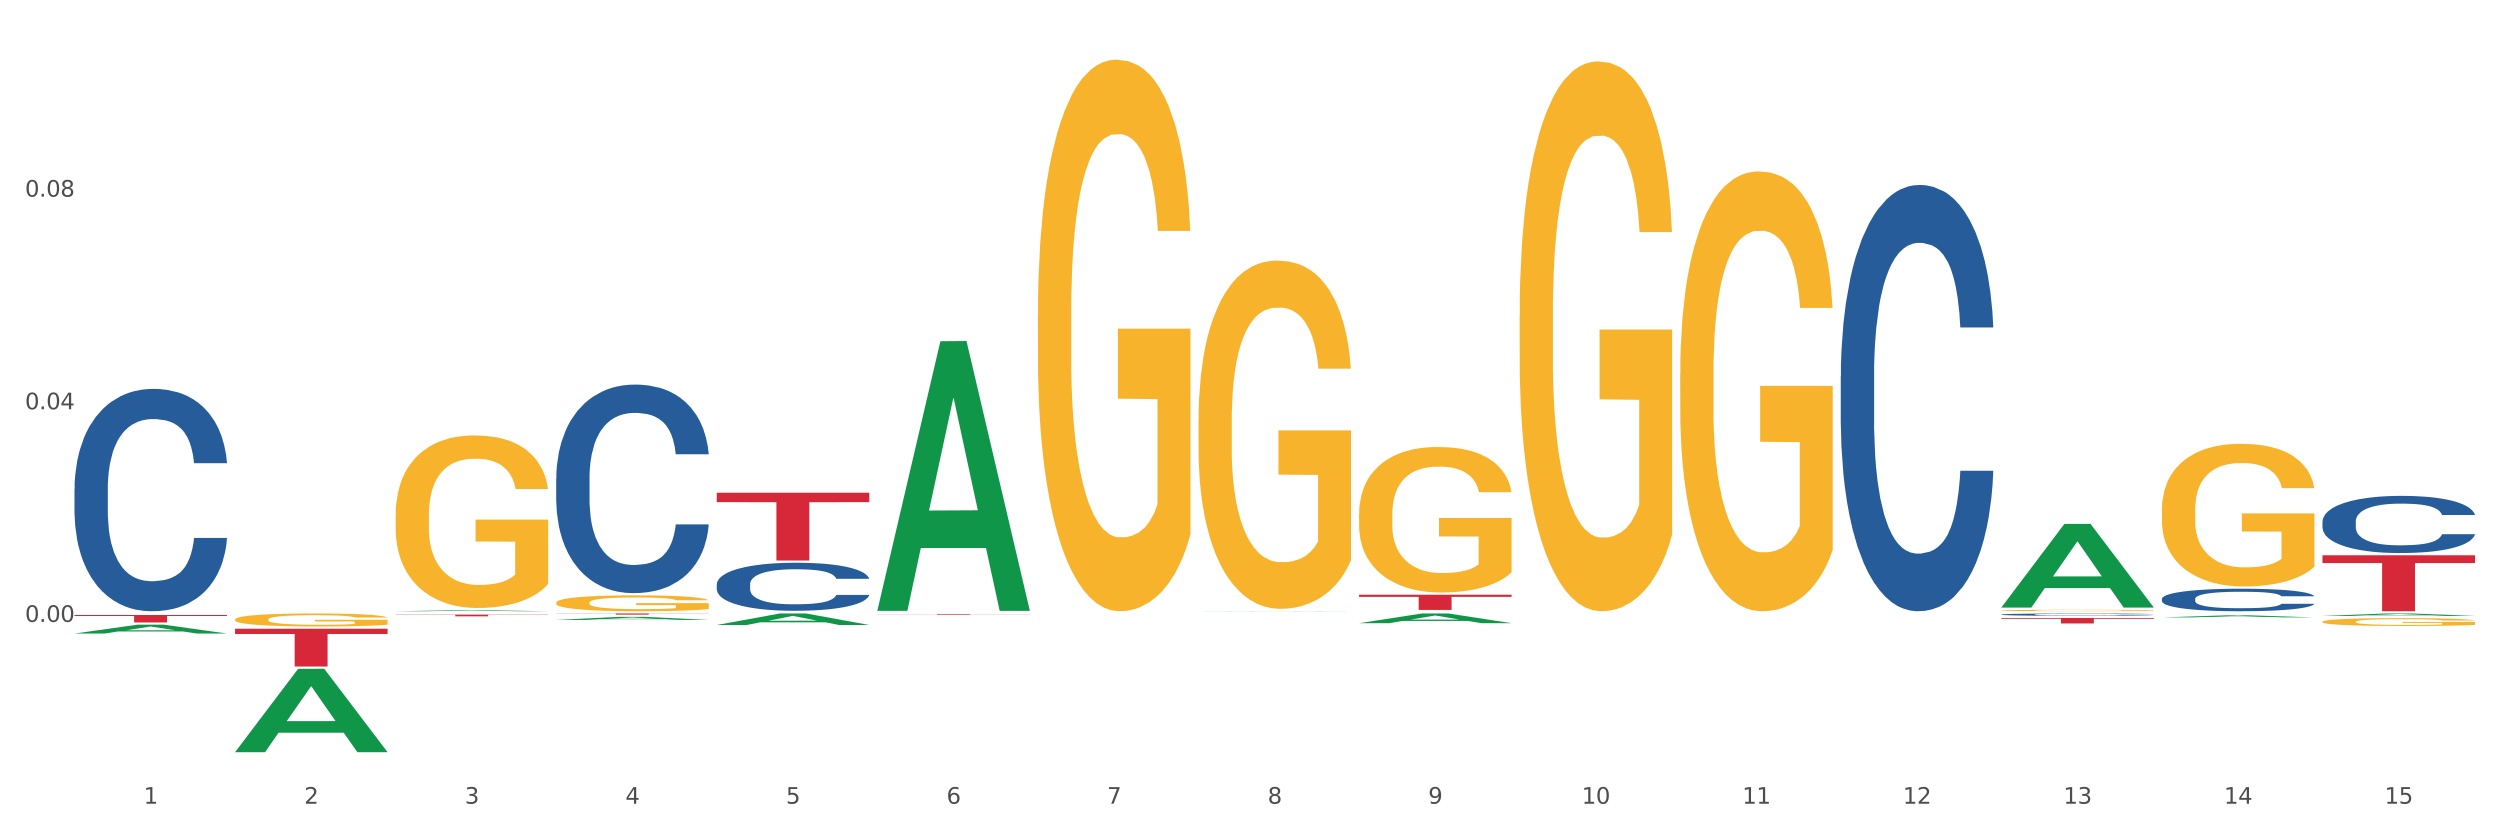 <?xml version="1.0" encoding="utf-8" standalone="no"?>
<!DOCTYPE svg PUBLIC "-//W3C//DTD SVG 1.1//EN"
  "http://www.w3.org/Graphics/SVG/1.1/DTD/svg11.dtd">
<svg xmlns:xlink="http://www.w3.org/1999/xlink" width="1080pt" height="360pt" viewBox="0 0 1080 360" xmlns="http://www.w3.org/2000/svg" version="1.1">
 <rect x="0" y="0" width="1080" height="360" fill="#333333" stroke="none"/>
 <defs>
  <style type="text/css">*{stroke-linejoin: round; stroke-linecap: butt}</style>
 </defs>
 <g id="figure_1">
  <g id="patch_1">
   <path d="M 0 360 
L 1080 360 
L 1080 0 
L 0 0 
z
" style="fill: #ffffff; stroke: #ffffff; stroke-linejoin: miter"/>
  </g>
  <g id="axes_1">
   <g id="matplotlib.axis_1">
    <g id="xtick_1">
     <g id="text_1">
      <!-- 1 -->
      <g style="fill: #4d4d4d" transform="translate(62.07 347.204) scale(0.096 -0.096)">
       <defs>
        <path id="DejaVuSans-31" d="M 794 531 
L 1825 531 
L 1825 4091 
L 703 3866 
L 703 4441 
L 1819 4666 
L 2450 4666 
L 2450 531 
L 3481 531 
L 3481 0 
L 794 0 
L 794 531 
z
" transform="scale(0.016)"/>
       </defs>
       <use xlink:href="#DejaVuSans-31"/>
      </g>
     </g>
    </g>
    <g id="xtick_2">
     <g id="text_2">
      <!-- 2 -->
      <g style="fill: #4d4d4d" transform="translate(131.436 347.204) scale(0.096 -0.096)">
       <defs>
        <path id="DejaVuSans-32" d="M 1228 531 
L 3431 531 
L 3431 0 
L 469 0 
L 469 531 
Q 828 903 1448 1529 
Q 2069 2156 2228 2338 
Q 2531 2678 2651 2914 
Q 2772 3150 2772 3378 
Q 2772 3750 2511 3984 
Q 2250 4219 1831 4219 
Q 1534 4219 1204 4116 
Q 875 4013 500 3803 
L 500 4441 
Q 881 4594 1212 4672 
Q 1544 4750 1819 4750 
Q 2544 4750 2975 4387 
Q 3406 4025 3406 3419 
Q 3406 3131 3298 2873 
Q 3191 2616 2906 2266 
Q 2828 2175 2409 1742 
Q 1991 1309 1228 531 
z
" transform="scale(0.016)"/>
       </defs>
       <use xlink:href="#DejaVuSans-32"/>
      </g>
     </g>
    </g>
    <g id="xtick_3">
     <g id="text_3">
      <!-- 3 -->
      <g style="fill: #4d4d4d" transform="translate(200.802 347.204) scale(0.096 -0.096)">
       <defs>
        <path id="DejaVuSans-33" d="M 2597 2516 
Q 3050 2419 3304 2112 
Q 3559 1806 3559 1356 
Q 3559 666 3084 287 
Q 2609 -91 1734 -91 
Q 1441 -91 1130 -33 
Q 819 25 488 141 
L 488 750 
Q 750 597 1062 519 
Q 1375 441 1716 441 
Q 2309 441 2620 675 
Q 2931 909 2931 1356 
Q 2931 1769 2642 2001 
Q 2353 2234 1838 2234 
L 1294 2234 
L 1294 2753 
L 1863 2753 
Q 2328 2753 2575 2939 
Q 2822 3125 2822 3475 
Q 2822 3834 2567 4026 
Q 2313 4219 1838 4219 
Q 1578 4219 1281 4162 
Q 984 4106 628 3988 
L 628 4550 
Q 988 4650 1302 4700 
Q 1616 4750 1894 4750 
Q 2613 4750 3031 4423 
Q 3450 4097 3450 3541 
Q 3450 3153 3228 2886 
Q 3006 2619 2597 2516 
z
" transform="scale(0.016)"/>
       </defs>
       <use xlink:href="#DejaVuSans-33"/>
      </g>
     </g>
    </g>
    <g id="xtick_4">
     <g id="text_4">
      <!-- 4 -->
      <g style="fill: #4d4d4d" transform="translate(270.169 347.204) scale(0.096 -0.096)">
       <defs>
        <path id="DejaVuSans-34" d="M 2419 4116 
L 825 1625 
L 2419 1625 
L 2419 4116 
z
M 2253 4666 
L 3047 4666 
L 3047 1625 
L 3713 1625 
L 3713 1100 
L 3047 1100 
L 3047 0 
L 2419 0 
L 2419 1100 
L 313 1100 
L 313 1709 
L 2253 4666 
z
" transform="scale(0.016)"/>
       </defs>
       <use xlink:href="#DejaVuSans-34"/>
      </g>
     </g>
    </g>
    <g id="xtick_5">
     <g id="text_5">
      <!-- 5 -->
      <g style="fill: #4d4d4d" transform="translate(339.535 347.204) scale(0.096 -0.096)">
       <defs>
        <path id="DejaVuSans-35" d="M 691 4666 
L 3169 4666 
L 3169 4134 
L 1269 4134 
L 1269 2991 
Q 1406 3038 1543 3061 
Q 1681 3084 1819 3084 
Q 2600 3084 3056 2656 
Q 3513 2228 3513 1497 
Q 3513 744 3044 326 
Q 2575 -91 1722 -91 
Q 1428 -91 1123 -41 
Q 819 9 494 109 
L 494 744 
Q 775 591 1075 516 
Q 1375 441 1709 441 
Q 2250 441 2565 725 
Q 2881 1009 2881 1497 
Q 2881 1984 2565 2268 
Q 2250 2553 1709 2553 
Q 1456 2553 1204 2497 
Q 953 2441 691 2322 
L 691 4666 
z
" transform="scale(0.016)"/>
       </defs>
       <use xlink:href="#DejaVuSans-35"/>
      </g>
     </g>
    </g>
    <g id="xtick_6">
     <g id="text_6">
      <!-- 6 -->
      <g style="fill: #4d4d4d" transform="translate(408.901 347.204) scale(0.096 -0.096)">
       <defs>
        <path id="DejaVuSans-36" d="M 2113 2584 
Q 1688 2584 1439 2293 
Q 1191 2003 1191 1497 
Q 1191 994 1439 701 
Q 1688 409 2113 409 
Q 2538 409 2786 701 
Q 3034 994 3034 1497 
Q 3034 2003 2786 2293 
Q 2538 2584 2113 2584 
z
M 3366 4563 
L 3366 3988 
Q 3128 4100 2886 4159 
Q 2644 4219 2406 4219 
Q 1781 4219 1451 3797 
Q 1122 3375 1075 2522 
Q 1259 2794 1537 2939 
Q 1816 3084 2150 3084 
Q 2853 3084 3261 2657 
Q 3669 2231 3669 1497 
Q 3669 778 3244 343 
Q 2819 -91 2113 -91 
Q 1303 -91 875 529 
Q 447 1150 447 2328 
Q 447 3434 972 4092 
Q 1497 4750 2381 4750 
Q 2619 4750 2861 4703 
Q 3103 4656 3366 4563 
z
" transform="scale(0.016)"/>
       </defs>
       <use xlink:href="#DejaVuSans-36"/>
      </g>
     </g>
    </g>
    <g id="xtick_7">
     <g id="text_7">
      <!-- 7 -->
      <g style="fill: #4d4d4d" transform="translate(478.267 347.204) scale(0.096 -0.096)">
       <defs>
        <path id="DejaVuSans-37" d="M 525 4666 
L 3525 4666 
L 3525 4397 
L 1831 0 
L 1172 0 
L 2766 4134 
L 525 4134 
L 525 4666 
z
" transform="scale(0.016)"/>
       </defs>
       <use xlink:href="#DejaVuSans-37"/>
      </g>
     </g>
    </g>
    <g id="xtick_8">
     <g id="text_8">
      <!-- 8 -->
      <g style="fill: #4d4d4d" transform="translate(547.634 347.204) scale(0.096 -0.096)">
       <defs>
        <path id="DejaVuSans-38" d="M 2034 2216 
Q 1584 2216 1326 1975 
Q 1069 1734 1069 1313 
Q 1069 891 1326 650 
Q 1584 409 2034 409 
Q 2484 409 2743 651 
Q 3003 894 3003 1313 
Q 3003 1734 2745 1975 
Q 2488 2216 2034 2216 
z
M 1403 2484 
Q 997 2584 770 2862 
Q 544 3141 544 3541 
Q 544 4100 942 4425 
Q 1341 4750 2034 4750 
Q 2731 4750 3128 4425 
Q 3525 4100 3525 3541 
Q 3525 3141 3298 2862 
Q 3072 2584 2669 2484 
Q 3125 2378 3379 2068 
Q 3634 1759 3634 1313 
Q 3634 634 3220 271 
Q 2806 -91 2034 -91 
Q 1263 -91 848 271 
Q 434 634 434 1313 
Q 434 1759 690 2068 
Q 947 2378 1403 2484 
z
M 1172 3481 
Q 1172 3119 1398 2916 
Q 1625 2713 2034 2713 
Q 2441 2713 2670 2916 
Q 2900 3119 2900 3481 
Q 2900 3844 2670 4047 
Q 2441 4250 2034 4250 
Q 1625 4250 1398 4047 
Q 1172 3844 1172 3481 
z
" transform="scale(0.016)"/>
       </defs>
       <use xlink:href="#DejaVuSans-38"/>
      </g>
     </g>
    </g>
    <g id="xtick_9">
     <g id="text_9">
      <!-- 9 -->
      <g style="fill: #4d4d4d" transform="translate(617 347.204) scale(0.096 -0.096)">
       <defs>
        <path id="DejaVuSans-39" d="M 703 97 
L 703 672 
Q 941 559 1184 500 
Q 1428 441 1663 441 
Q 2288 441 2617 861 
Q 2947 1281 2994 2138 
Q 2813 1869 2534 1725 
Q 2256 1581 1919 1581 
Q 1219 1581 811 2004 
Q 403 2428 403 3163 
Q 403 3881 828 4315 
Q 1253 4750 1959 4750 
Q 2769 4750 3195 4129 
Q 3622 3509 3622 2328 
Q 3622 1225 3098 567 
Q 2575 -91 1691 -91 
Q 1453 -91 1209 -44 
Q 966 3 703 97 
z
M 1959 2075 
Q 2384 2075 2632 2365 
Q 2881 2656 2881 3163 
Q 2881 3666 2632 3958 
Q 2384 4250 1959 4250 
Q 1534 4250 1286 3958 
Q 1038 3666 1038 3163 
Q 1038 2656 1286 2365 
Q 1534 2075 1959 2075 
z
" transform="scale(0.016)"/>
       </defs>
       <use xlink:href="#DejaVuSans-39"/>
      </g>
     </g>
    </g>
    <g id="xtick_10">
     <g id="text_10">
      <!-- 10 -->
      <g style="fill: #4d4d4d" transform="translate(683.312 347.204) scale(0.096 -0.096)">
       <defs>
        <path id="DejaVuSans-30" d="M 2034 4250 
Q 1547 4250 1301 3770 
Q 1056 3291 1056 2328 
Q 1056 1369 1301 889 
Q 1547 409 2034 409 
Q 2525 409 2770 889 
Q 3016 1369 3016 2328 
Q 3016 3291 2770 3770 
Q 2525 4250 2034 4250 
z
M 2034 4750 
Q 2819 4750 3233 4129 
Q 3647 3509 3647 2328 
Q 3647 1150 3233 529 
Q 2819 -91 2034 -91 
Q 1250 -91 836 529 
Q 422 1150 422 2328 
Q 422 3509 836 4129 
Q 1250 4750 2034 4750 
z
" transform="scale(0.016)"/>
       </defs>
       <use xlink:href="#DejaVuSans-31"/>
       <use xlink:href="#DejaVuSans-30" transform="translate(63.623 0)"/>
      </g>
     </g>
    </g>
    <g id="xtick_11">
     <g id="text_11">
      <!-- 11 -->
      <g style="fill: #4d4d4d" transform="translate(752.678 347.204) scale(0.096 -0.096)">
       <use xlink:href="#DejaVuSans-31"/>
       <use xlink:href="#DejaVuSans-31" transform="translate(63.623 0)"/>
      </g>
     </g>
    </g>
    <g id="xtick_12">
     <g id="text_12">
      <!-- 12 -->
      <g style="fill: #4d4d4d" transform="translate(822.044 347.204) scale(0.096 -0.096)">
       <use xlink:href="#DejaVuSans-31"/>
       <use xlink:href="#DejaVuSans-32" transform="translate(63.623 0)"/>
      </g>
     </g>
    </g>
    <g id="xtick_13">
     <g id="text_13">
      <!-- 13 -->
      <g style="fill: #4d4d4d" transform="translate(891.411 347.204) scale(0.096 -0.096)">
       <use xlink:href="#DejaVuSans-31"/>
       <use xlink:href="#DejaVuSans-33" transform="translate(63.623 0)"/>
      </g>
     </g>
    </g>
    <g id="xtick_14">
     <g id="text_14">
      <!-- 14 -->
      <g style="fill: #4d4d4d" transform="translate(960.777 347.204) scale(0.096 -0.096)">
       <use xlink:href="#DejaVuSans-31"/>
       <use xlink:href="#DejaVuSans-34" transform="translate(63.623 0)"/>
      </g>
     </g>
    </g>
    <g id="xtick_15">
     <g id="text_15">
      <!-- 15 -->
      <g style="fill: #4d4d4d" transform="translate(1030.143 347.204) scale(0.096 -0.096)">
       <use xlink:href="#DejaVuSans-31"/>
       <use xlink:href="#DejaVuSans-35" transform="translate(63.623 0)"/>
      </g>
     </g>
    </g>
    <g id="xtick_16"/>
    <g id="xtick_17"/>
    <g id="xtick_18"/>
    <g id="xtick_19"/>
    <g id="xtick_20"/>
    <g id="xtick_21"/>
    <g id="xtick_22"/>
    <g id="xtick_23"/>
    <g id="xtick_24"/>
    <g id="xtick_25"/>
    <g id="xtick_26"/>
    <g id="xtick_27"/>
    <g id="xtick_28"/>
    <g id="xtick_29"/>
   </g>
   <g id="matplotlib.axis_2">
    <g id="ytick_1">
     <g id="text_16">
      <!-- 0.00 -->
      <g style="fill: #4d4d4d" transform="translate(10.8 268.663) scale(0.096 -0.096)">
       <defs>
        <path id="DejaVuSans-2e" d="M 684 794 
L 1344 794 
L 1344 0 
L 684 0 
L 684 794 
z
" transform="scale(0.016)"/>
       </defs>
       <use xlink:href="#DejaVuSans-30"/>
       <use xlink:href="#DejaVuSans-2e" transform="translate(63.623 0)"/>
       <use xlink:href="#DejaVuSans-30" transform="translate(95.41 0)"/>
       <use xlink:href="#DejaVuSans-30" transform="translate(159.033 0)"/>
      </g>
     </g>
    </g>
    <g id="ytick_2">
     <g id="text_17">
      <!-- 0.04 -->
      <g style="fill: #4d4d4d" transform="translate(10.8 176.811) scale(0.096 -0.096)">
       <use xlink:href="#DejaVuSans-30"/>
       <use xlink:href="#DejaVuSans-2e" transform="translate(63.623 0)"/>
       <use xlink:href="#DejaVuSans-30" transform="translate(95.41 0)"/>
       <use xlink:href="#DejaVuSans-34" transform="translate(159.033 0)"/>
      </g>
     </g>
    </g>
    <g id="ytick_3">
     <g id="text_18">
      <!-- 0.08 -->
      <g style="fill: #4d4d4d" transform="translate(10.8 84.96) scale(0.096 -0.096)">
       <use xlink:href="#DejaVuSans-30"/>
       <use xlink:href="#DejaVuSans-2e" transform="translate(63.623 0)"/>
       <use xlink:href="#DejaVuSans-30" transform="translate(95.41 0)"/>
       <use xlink:href="#DejaVuSans-38" transform="translate(159.033 0)"/>
      </g>
     </g>
    </g>
    <g id="ytick_4"/>
    <g id="ytick_5"/>
    <g id="ytick_6"/>
    <g id="ytick_7"/>
   </g>
   <g id="PolyCollection_1">
    <path d="M 32.175 273.687 
L 32.243 273.683 
L 59.417 269.852 
L 70.695 269.848 
L 98.073 273.694 
L 85.029 273.694 
L 79.119 272.799 
L 51.061 272.799 
L 50.857 272.813 
L 45.151 273.694 
L 32.175 273.694 
L 32.175 273.687 
L 54.594 272.264 
L 75.586 272.261 
L 65.192 270.668 
L 65.056 270.661 
L 64.92 270.672 
L 54.526 272.261 
L 54.594 272.264 
L 32.175 273.687 
z
" clip-path="url(#p66b24934da)" style="fill: #109648"/>
    <path d="M 170.907 222.559 
L 170.985 222.491 
L 170.985 220.04 
L 171.141 217.929 
L 171.919 212.823 
L 173.086 208.601 
L 173.942 206.355 
L 174.798 204.516 
L 175.809 202.678 
L 177.054 200.772 
L 179.31 197.98 
L 180.71 196.55 
L 182.422 195.053 
L 185.534 192.874 
L 187.79 191.648 
L 190.124 190.627 
L 193.937 189.401 
L 196.426 188.857 
L 199.072 188.448 
L 202.261 188.176 
L 204.673 188.108 
L 209.964 188.312 
L 214.476 188.925 
L 216.655 189.401 
L 219.456 190.219 
L 220.934 190.763 
L 223.346 191.853 
L 225.835 193.282 
L 227.547 194.508 
L 230.114 196.823 
L 232.059 199.138 
L 233.849 201.997 
L 234.783 203.972 
L 235.483 205.81 
L 236.105 207.921 
L 236.728 211.257 
L 222.723 211.257 
L 222.179 208.874 
L 221.323 206.627 
L 220.078 204.448 
L 218.989 203.087 
L 217.122 201.384 
L 215.41 200.295 
L 213.62 199.478 
L 211.442 198.797 
L 209.73 198.457 
L 207.319 198.184 
L 202.573 198.253 
L 199.383 198.797 
L 197.204 199.478 
L 195.804 200.091 
L 194.559 200.772 
L 193.159 201.725 
L 191.525 203.155 
L 190.358 204.448 
L 189.191 206.082 
L 188.257 207.716 
L 187.401 209.623 
L 186.701 211.665 
L 186.157 213.776 
L 185.69 216.363 
L 185.301 220.653 
L 185.301 229.98 
L 185.456 232.091 
L 185.845 234.882 
L 186.312 236.993 
L 187.09 239.512 
L 187.79 241.214 
L 189.113 243.665 
L 190.591 245.708 
L 191.758 247.002 
L 192.925 248.091 
L 194.948 249.589 
L 197.204 250.814 
L 199.149 251.563 
L 201.795 252.244 
L 203.584 252.516 
L 205.14 252.653 
L 208.952 252.653 
L 211.675 252.448 
L 214.71 251.972 
L 217.044 251.359 
L 218.989 250.61 
L 221.167 249.384 
L 222.568 248.227 
L 222.568 233.997 
L 205.451 233.929 
L 205.451 224.465 
L 236.805 224.465 
L 236.805 252.244 
L 235.483 253.674 
L 234.004 254.967 
L 232.448 256.125 
L 230.114 257.555 
L 227.314 258.916 
L 224.824 259.87 
L 222.179 260.687 
L 219.067 261.436 
L 215.021 262.116 
L 212.531 262.389 
L 209.419 262.593 
L 205.763 262.661 
L 202.573 262.525 
L 199.461 262.185 
L 196.193 261.572 
L 193.003 260.687 
L 190.591 259.802 
L 188.179 258.712 
L 185.612 257.282 
L 183.589 255.921 
L 182.033 254.695 
L 180.321 253.129 
L 178.454 251.087 
L 177.054 249.248 
L 175.809 247.342 
L 174.486 244.891 
L 173.553 242.78 
L 172.619 240.125 
L 172.074 238.15 
L 171.452 235.087 
L 170.985 230.797 
L 170.907 222.559 
z
" clip-path="url(#p66b24934da)" style="fill: #f7b32b"/>
    <path d="M 379.006 265.288 
L 444.904 265.288 
L 444.904 265.326 
L 418.982 265.327 
L 418.982 265.567 
L 404.772 265.567 
L 404.772 265.327 
L 379.006 265.326 
L 379.006 265.288 
L 379.006 265.288 
z
" clip-path="url(#p66b24934da)" style="fill: #d62839"/>
    <path d="M 309.64 212.851 
L 375.538 212.851 
L 375.538 216.922 
L 349.616 216.95 
L 349.616 242.148 
L 335.406 242.148 
L 335.406 216.95 
L 309.64 216.922 
L 309.64 212.879 
L 309.64 212.851 
z
" clip-path="url(#p66b24934da)" style="fill: #d62839"/>
    <path d="M 240.274 265.015 
L 306.172 265.015 
L 306.172 265.087 
L 280.25 265.087 
L 280.25 265.529 
L 266.039 265.529 
L 266.039 265.087 
L 240.274 265.087 
L 240.274 265.016 
L 240.274 265.015 
z
" clip-path="url(#p66b24934da)" style="fill: #d62839"/>
    <path d="M 170.907 265.51 
L 236.805 265.51 
L 236.805 265.614 
L 210.883 265.615 
L 210.883 266.259 
L 196.673 266.259 
L 196.673 265.615 
L 170.907 265.614 
L 170.907 265.511 
L 170.907 265.51 
z
" clip-path="url(#p66b24934da)" style="fill: #d62839"/>
    <path d="M 101.541 271.605 
L 167.439 271.605 
L 167.439 273.875 
L 141.517 273.891 
L 141.517 287.941 
L 127.307 287.941 
L 127.307 273.891 
L 101.541 273.875 
L 101.541 271.62 
L 101.541 271.605 
z
" clip-path="url(#p66b24934da)" style="fill: #d62839"/>
    <path d="M 32.175 265.667 
L 98.073 265.667 
L 98.073 266.115 
L 72.151 266.118 
L 72.151 268.891 
L 57.941 268.891 
L 57.941 266.118 
L 32.175 266.115 
L 32.175 265.67 
L 32.175 265.667 
z
" clip-path="url(#p66b24934da)" style="fill: #d62839"/>
    <path d="M 32.175 211.159 
L 32.253 211.071 
L 32.253 208.615 
L 32.487 205.281 
L 33.343 199.14 
L 34.434 194.491 
L 36.303 189.051 
L 37.316 186.771 
L 38.64 184.226 
L 41.366 180.103 
L 44.482 176.594 
L 46.663 174.664 
L 48.299 173.436 
L 51.96 171.243 
L 54.063 170.278 
L 56.244 169.488 
L 58.114 168.962 
L 61.229 168.348 
L 63.722 168.085 
L 66.604 167.997 
L 69.019 168.085 
L 72.212 168.436 
L 76.886 169.488 
L 78.677 170.102 
L 81.092 171.155 
L 83.585 172.559 
L 85.61 173.962 
L 87.947 175.98 
L 90.361 178.612 
L 92.698 181.946 
L 94.334 185.016 
L 95.658 188.262 
L 96.827 192.21 
L 97.683 196.508 
L 98.073 200.105 
L 83.818 200.105 
L 83.429 196.859 
L 82.65 193.35 
L 81.871 190.982 
L 81.014 189.051 
L 79.69 186.858 
L 78.522 185.455 
L 76.574 183.788 
L 74.783 182.735 
L 73.303 182.121 
L 71.511 181.595 
L 67.694 181.068 
L 64.968 181.068 
L 63.255 181.244 
L 61.151 181.682 
L 59.36 182.296 
L 57.257 183.349 
L 55.621 184.49 
L 53.985 185.981 
L 53.05 187.034 
L 51.648 188.964 
L 50.714 190.543 
L 49.467 193.262 
L 48.766 195.192 
L 47.52 200.193 
L 46.975 203.877 
L 46.741 206.422 
L 46.585 209.229 
L 46.585 222.914 
L 47.053 229.055 
L 47.442 231.687 
L 48.065 234.67 
L 49.234 238.53 
L 50.947 242.302 
L 52.739 245.022 
L 54.219 246.688 
L 55.621 247.917 
L 57.023 248.882 
L 58.737 249.759 
L 60.139 250.285 
L 62.242 250.812 
L 64.734 251.075 
L 66.682 251.075 
L 70.654 250.636 
L 72.446 250.198 
L 74.16 249.583 
L 76.029 248.618 
L 77.509 247.566 
L 78.366 246.776 
L 79.768 245.109 
L 80.858 243.355 
L 81.793 241.337 
L 82.416 239.583 
L 83.117 236.951 
L 83.663 233.968 
L 83.818 232.389 
L 98.073 232.389 
L 97.761 235.547 
L 97.216 238.618 
L 96.126 242.741 
L 95.269 245.109 
L 93.945 248.004 
L 92.542 250.461 
L 90.595 253.18 
L 88.804 255.198 
L 86.934 256.953 
L 84.909 258.532 
L 81.248 260.725 
L 79.924 261.339 
L 77.12 262.392 
L 74.939 263.006 
L 71.745 263.62 
L 68.473 263.971 
L 65.046 264.058 
L 62.008 263.883 
L 58.659 263.357 
L 56.556 262.83 
L 54.219 262.041 
L 51.493 260.813 
L 48.922 259.321 
L 46.507 257.567 
L 44.248 255.549 
L 42.145 253.268 
L 39.419 249.496 
L 37.394 245.811 
L 35.914 242.39 
L 34.901 239.495 
L 33.889 235.81 
L 33.343 233.266 
L 32.487 227.125 
L 32.175 221.423 
L 32.175 211.159 
z
" clip-path="url(#p66b24934da)" style="fill: #255c99"/>
    <path d="M 240.274 206.617 
L 240.352 206.535 
L 240.352 204.231 
L 240.585 201.104 
L 241.442 195.345 
L 242.533 190.984 
L 244.402 185.882 
L 245.415 183.743 
L 246.739 181.357 
L 249.465 177.49 
L 252.581 174.198 
L 254.762 172.388 
L 256.398 171.236 
L 260.059 169.179 
L 262.162 168.274 
L 264.343 167.533 
L 266.212 167.04 
L 269.328 166.464 
L 271.821 166.217 
L 274.703 166.135 
L 277.117 166.217 
L 280.311 166.546 
L 284.985 167.533 
L 286.776 168.109 
L 289.191 169.097 
L 291.683 170.413 
L 293.709 171.73 
L 296.045 173.622 
L 298.46 176.091 
L 300.797 179.217 
L 302.433 182.097 
L 303.757 185.142 
L 304.925 188.844 
L 305.782 192.876 
L 306.172 196.25 
L 291.917 196.25 
L 291.528 193.205 
L 290.749 189.914 
L 289.97 187.692 
L 289.113 185.882 
L 287.789 183.825 
L 286.62 182.509 
L 284.673 180.945 
L 282.881 179.958 
L 281.401 179.382 
L 279.61 178.888 
L 275.793 178.395 
L 273.067 178.395 
L 271.353 178.559 
L 269.25 178.971 
L 267.458 179.547 
L 265.355 180.534 
L 263.72 181.604 
L 262.084 183.002 
L 261.149 183.99 
L 259.747 185.8 
L 258.812 187.281 
L 257.566 189.832 
L 256.865 191.642 
L 255.619 196.332 
L 255.073 199.788 
L 254.84 202.174 
L 254.684 204.807 
L 254.684 217.643 
L 255.151 223.403 
L 255.541 225.871 
L 256.164 228.669 
L 257.332 232.289 
L 259.046 235.827 
L 260.838 238.378 
L 262.318 239.941 
L 263.72 241.093 
L 265.122 241.998 
L 266.835 242.821 
L 268.237 243.315 
L 270.341 243.809 
L 272.833 244.055 
L 274.78 244.055 
L 278.753 243.644 
L 280.545 243.233 
L 282.258 242.657 
L 284.128 241.751 
L 285.608 240.764 
L 286.465 240.024 
L 287.867 238.46 
L 288.957 236.815 
L 289.892 234.922 
L 290.515 233.276 
L 291.216 230.808 
L 291.761 228.01 
L 291.917 226.529 
L 306.172 226.529 
L 305.86 229.492 
L 305.315 232.371 
L 304.224 236.239 
L 303.367 238.46 
L 302.043 241.176 
L 300.641 243.479 
L 298.694 246.03 
L 296.902 247.923 
L 295.033 249.568 
L 293.008 251.049 
L 289.347 253.106 
L 288.022 253.682 
L 285.218 254.67 
L 283.037 255.246 
L 279.844 255.822 
L 276.572 256.151 
L 273.145 256.233 
L 270.107 256.068 
L 266.757 255.575 
L 264.654 255.081 
L 262.318 254.341 
L 259.591 253.189 
L 257.021 251.79 
L 254.606 250.144 
L 252.347 248.252 
L 250.244 246.112 
L 247.518 242.574 
L 245.493 239.118 
L 244.013 235.91 
L 243 233.194 
L 241.987 229.738 
L 241.442 227.352 
L 240.585 221.592 
L 240.274 216.244 
L 240.274 206.617 
z
" clip-path="url(#p66b24934da)" style="fill: #255c99"/>
    <path d="M 309.64 252.43 
L 309.718 252.411 
L 309.718 251.881 
L 309.951 251.16 
L 310.808 249.834 
L 311.899 248.829 
L 313.768 247.654 
L 314.781 247.161 
L 316.105 246.612 
L 318.831 245.721 
L 321.947 244.963 
L 324.128 244.546 
L 325.764 244.28 
L 329.425 243.806 
L 331.528 243.598 
L 333.709 243.427 
L 335.578 243.314 
L 338.694 243.181 
L 341.187 243.124 
L 344.069 243.105 
L 346.484 243.124 
L 349.677 243.2 
L 354.351 243.427 
L 356.142 243.56 
L 358.557 243.788 
L 361.05 244.091 
L 363.075 244.394 
L 365.412 244.83 
L 367.826 245.399 
L 370.163 246.119 
L 371.799 246.782 
L 373.123 247.483 
L 374.291 248.336 
L 375.148 249.265 
L 375.538 250.042 
L 361.283 250.042 
L 360.894 249.341 
L 360.115 248.583 
L 359.336 248.071 
L 358.479 247.654 
L 357.155 247.18 
L 355.987 246.877 
L 354.039 246.517 
L 352.248 246.289 
L 350.768 246.157 
L 348.976 246.043 
L 345.159 245.929 
L 342.433 245.929 
L 340.719 245.967 
L 338.616 246.062 
L 336.825 246.195 
L 334.722 246.422 
L 333.086 246.668 
L 331.45 246.991 
L 330.515 247.218 
L 329.113 247.635 
L 328.179 247.976 
L 326.932 248.564 
L 326.231 248.981 
L 324.985 250.061 
L 324.44 250.857 
L 324.206 251.407 
L 324.05 252.013 
L 324.05 254.97 
L 324.518 256.297 
L 324.907 256.866 
L 325.53 257.51 
L 326.699 258.344 
L 328.412 259.159 
L 330.204 259.746 
L 331.684 260.107 
L 333.086 260.372 
L 334.488 260.58 
L 336.202 260.77 
L 337.604 260.884 
L 339.707 260.997 
L 342.199 261.054 
L 344.147 261.054 
L 348.119 260.96 
L 349.911 260.865 
L 351.624 260.732 
L 353.494 260.524 
L 354.974 260.296 
L 355.831 260.126 
L 357.233 259.765 
L 358.323 259.386 
L 359.258 258.95 
L 359.881 258.571 
L 360.582 258.003 
L 361.127 257.358 
L 361.283 257.017 
L 375.538 257.017 
L 375.226 257.699 
L 374.681 258.363 
L 373.59 259.254 
L 372.734 259.765 
L 371.409 260.391 
L 370.007 260.922 
L 368.06 261.509 
L 366.268 261.945 
L 364.399 262.324 
L 362.374 262.665 
L 358.713 263.139 
L 357.389 263.272 
L 354.584 263.499 
L 352.403 263.632 
L 349.21 263.765 
L 345.938 263.84 
L 342.511 263.859 
L 339.473 263.822 
L 336.124 263.708 
L 334.021 263.594 
L 331.684 263.423 
L 328.957 263.158 
L 326.387 262.836 
L 323.972 262.457 
L 321.713 262.021 
L 319.61 261.528 
L 316.884 260.713 
L 314.859 259.917 
L 313.379 259.178 
L 312.366 258.552 
L 311.354 257.756 
L 310.808 257.207 
L 309.951 255.88 
L 309.64 254.648 
L 309.64 252.43 
z
" clip-path="url(#p66b24934da)" style="fill: #255c99"/>
    <path d="M 795.203 162.645 
L 795.281 162.477 
L 795.281 157.768 
L 795.515 151.377 
L 796.372 139.605 
L 797.462 130.691 
L 799.332 120.264 
L 800.344 115.891 
L 801.669 111.014 
L 804.395 103.109 
L 807.511 96.382 
L 809.692 92.682 
L 811.327 90.327 
L 814.988 86.123 
L 817.092 84.273 
L 819.273 82.759 
L 821.142 81.75 
L 824.258 80.573 
L 826.75 80.068 
L 829.632 79.9 
L 832.047 80.068 
L 835.241 80.741 
L 839.914 82.759 
L 841.706 83.937 
L 844.121 85.955 
L 846.613 88.646 
L 848.638 91.337 
L 850.975 95.205 
L 853.39 100.25 
L 855.727 106.641 
L 857.362 112.527 
L 858.687 118.75 
L 859.855 126.318 
L 860.712 134.559 
L 861.101 141.454 
L 846.847 141.454 
L 846.457 135.232 
L 845.678 128.505 
L 844.899 123.964 
L 844.043 120.264 
L 842.718 116.059 
L 841.55 113.368 
L 839.603 110.173 
L 837.811 108.155 
L 836.331 106.977 
L 834.54 105.968 
L 830.723 104.959 
L 827.997 104.959 
L 826.283 105.296 
L 824.18 106.136 
L 822.388 107.314 
L 820.285 109.332 
L 818.649 111.518 
L 817.014 114.377 
L 816.079 116.396 
L 814.677 120.096 
L 813.742 123.123 
L 812.496 128.336 
L 811.795 132.036 
L 810.548 141.623 
L 810.003 148.686 
L 809.77 153.564 
L 809.614 158.945 
L 809.614 185.182 
L 810.081 196.954 
L 810.471 202 
L 811.094 207.718 
L 812.262 215.118 
L 813.976 222.35 
L 815.767 227.563 
L 817.247 230.759 
L 818.649 233.113 
L 820.051 234.963 
L 821.765 236.645 
L 823.167 237.654 
L 825.27 238.663 
L 827.763 239.168 
L 829.71 239.168 
L 833.683 238.327 
L 835.474 237.486 
L 837.188 236.309 
L 839.057 234.459 
L 840.537 232.44 
L 841.394 230.927 
L 842.796 227.731 
L 843.887 224.368 
L 844.822 220.5 
L 845.445 217.136 
L 846.146 212.091 
L 846.691 206.372 
L 846.847 203.345 
L 861.101 203.345 
L 860.79 209.4 
L 860.245 215.286 
L 859.154 223.19 
L 858.297 227.731 
L 856.973 233.281 
L 855.571 237.99 
L 853.624 243.204 
L 851.832 247.072 
L 849.963 250.436 
L 847.937 253.463 
L 844.276 257.668 
L 842.952 258.845 
L 840.148 260.863 
L 837.967 262.04 
L 834.773 263.218 
L 831.502 263.89 
L 828.074 264.058 
L 825.037 263.722 
L 821.687 262.713 
L 819.584 261.704 
L 817.247 260.19 
L 814.521 257.836 
L 811.951 254.977 
L 809.536 251.613 
L 807.277 247.745 
L 805.174 243.372 
L 802.448 236.14 
L 800.422 229.077 
L 798.942 222.518 
L 797.93 216.968 
L 796.917 209.904 
L 796.372 205.027 
L 795.515 193.254 
L 795.203 182.322 
L 795.203 162.645 
z
" clip-path="url(#p66b24934da)" style="fill: #255c99"/>
    <path d="M 864.57 265.472 
L 864.648 265.471 
L 864.648 265.445 
L 864.881 265.409 
L 865.738 265.345 
L 866.829 265.295 
L 868.698 265.238 
L 869.711 265.214 
L 871.035 265.187 
L 873.761 265.143 
L 876.877 265.106 
L 879.058 265.086 
L 880.694 265.073 
L 884.355 265.05 
L 886.458 265.04 
L 888.639 265.031 
L 890.508 265.026 
L 893.624 265.019 
L 896.117 265.016 
L 898.999 265.015 
L 901.413 265.016 
L 904.607 265.02 
L 909.281 265.031 
L 911.072 265.038 
L 913.487 265.049 
L 915.979 265.064 
L 918.005 265.079 
L 920.341 265.1 
L 922.756 265.128 
L 925.093 265.163 
L 926.729 265.195 
L 928.053 265.23 
L 929.221 265.271 
L 930.078 265.317 
L 930.468 265.355 
L 916.213 265.355 
L 915.824 265.32 
L 915.045 265.283 
L 914.266 265.258 
L 913.409 265.238 
L 912.085 265.215 
L 910.916 265.2 
L 908.969 265.182 
L 907.177 265.171 
L 905.697 265.165 
L 903.906 265.159 
L 900.089 265.154 
L 897.363 265.154 
L 895.649 265.155 
L 893.546 265.16 
L 891.754 265.167 
L 889.651 265.178 
L 888.016 265.19 
L 886.38 265.206 
L 885.445 265.217 
L 884.043 265.237 
L 883.108 265.254 
L 881.862 265.282 
L 881.161 265.303 
L 879.915 265.356 
L 879.369 265.395 
L 879.136 265.421 
L 878.98 265.451 
L 878.98 265.596 
L 879.447 265.661 
L 879.837 265.688 
L 880.46 265.72 
L 881.628 265.761 
L 883.342 265.801 
L 885.134 265.829 
L 886.614 265.847 
L 888.016 265.86 
L 889.418 265.87 
L 891.131 265.879 
L 892.533 265.885 
L 894.637 265.89 
L 897.129 265.893 
L 899.076 265.893 
L 903.049 265.889 
L 904.841 265.884 
L 906.554 265.878 
L 908.424 265.867 
L 909.904 265.856 
L 910.76 265.848 
L 912.163 265.83 
L 913.253 265.812 
L 914.188 265.79 
L 914.811 265.772 
L 915.512 265.744 
L 916.057 265.713 
L 916.213 265.696 
L 930.468 265.696 
L 930.156 265.729 
L 929.611 265.762 
L 928.52 265.805 
L 927.663 265.83 
L 926.339 265.861 
L 924.937 265.887 
L 922.99 265.916 
L 921.198 265.937 
L 919.329 265.955 
L 917.304 265.972 
L 913.643 265.995 
L 912.318 266.002 
L 909.514 266.013 
L 907.333 266.019 
L 904.14 266.026 
L 900.868 266.03 
L 897.441 266.03 
L 894.403 266.029 
L 891.053 266.023 
L 888.95 266.017 
L 886.614 266.009 
L 883.887 265.996 
L 881.317 265.98 
L 878.902 265.962 
L 876.643 265.941 
L 874.54 265.916 
L 871.814 265.877 
L 869.789 265.838 
L 868.309 265.801 
L 867.296 265.771 
L 866.283 265.732 
L 865.738 265.705 
L 864.881 265.64 
L 864.57 265.58 
L 864.57 265.472 
z
" clip-path="url(#p66b24934da)" style="fill: #255c99"/>
    <path d="M 933.936 258.698 
L 934.014 258.689 
L 934.014 258.44 
L 934.247 258.102 
L 935.104 257.48 
L 936.195 257.008 
L 938.064 256.457 
L 939.077 256.226 
L 940.401 255.968 
L 943.127 255.55 
L 946.243 255.195 
L 948.424 254.999 
L 950.06 254.875 
L 953.721 254.653 
L 955.824 254.555 
L 958.005 254.475 
L 959.874 254.421 
L 962.99 254.359 
L 965.483 254.333 
L 968.365 254.324 
L 970.779 254.333 
L 973.973 254.368 
L 978.647 254.475 
L 980.438 254.537 
L 982.853 254.644 
L 985.346 254.786 
L 987.371 254.928 
L 989.708 255.133 
L 992.122 255.399 
L 994.459 255.737 
L 996.095 256.048 
L 997.419 256.377 
L 998.587 256.777 
L 999.444 257.213 
L 999.834 257.577 
L 985.579 257.577 
L 985.19 257.249 
L 984.411 256.893 
L 983.632 256.653 
L 982.775 256.457 
L 981.451 256.235 
L 980.283 256.093 
L 978.335 255.924 
L 976.544 255.817 
L 975.064 255.755 
L 973.272 255.702 
L 969.455 255.648 
L 966.729 255.648 
L 965.015 255.666 
L 962.912 255.71 
L 961.121 255.773 
L 959.018 255.879 
L 957.382 255.995 
L 955.746 256.146 
L 954.811 256.253 
L 953.409 256.448 
L 952.475 256.608 
L 951.228 256.884 
L 950.527 257.08 
L 949.281 257.586 
L 948.736 257.96 
L 948.502 258.218 
L 948.346 258.502 
L 948.346 259.889 
L 948.814 260.511 
L 949.203 260.778 
L 949.826 261.08 
L 950.995 261.471 
L 952.708 261.854 
L 954.5 262.129 
L 955.98 262.298 
L 957.382 262.423 
L 958.784 262.52 
L 960.498 262.609 
L 961.9 262.663 
L 964.003 262.716 
L 966.495 262.743 
L 968.443 262.743 
L 972.415 262.698 
L 974.207 262.654 
L 975.92 262.592 
L 977.79 262.494 
L 979.27 262.387 
L 980.127 262.307 
L 981.529 262.138 
L 982.619 261.96 
L 983.554 261.756 
L 984.177 261.578 
L 984.878 261.311 
L 985.423 261.009 
L 985.579 260.849 
L 999.834 260.849 
L 999.522 261.169 
L 998.977 261.48 
L 997.886 261.898 
L 997.03 262.138 
L 995.705 262.432 
L 994.303 262.68 
L 992.356 262.956 
L 990.564 263.161 
L 988.695 263.338 
L 986.67 263.498 
L 983.009 263.721 
L 981.685 263.783 
L 978.88 263.89 
L 976.699 263.952 
L 973.506 264.014 
L 970.234 264.05 
L 966.807 264.058 
L 963.769 264.041 
L 960.42 263.987 
L 958.317 263.934 
L 955.98 263.854 
L 953.253 263.73 
L 950.683 263.578 
L 948.268 263.401 
L 946.009 263.196 
L 943.906 262.965 
L 941.18 262.583 
L 939.155 262.209 
L 937.675 261.863 
L 936.662 261.569 
L 935.65 261.196 
L 935.104 260.938 
L 934.247 260.316 
L 933.936 259.738 
L 933.936 258.698 
z
" clip-path="url(#p66b24934da)" style="fill: #255c99"/>
    <path d="M 1003.302 225.313 
L 1003.38 225.29 
L 1003.38 224.659 
L 1003.614 223.802 
L 1004.47 222.223 
L 1005.561 221.028 
L 1007.43 219.629 
L 1008.443 219.043 
L 1009.767 218.389 
L 1012.494 217.329 
L 1015.609 216.427 
L 1017.79 215.93 
L 1019.426 215.615 
L 1023.087 215.051 
L 1025.19 214.803 
L 1027.371 214.6 
L 1029.241 214.464 
L 1032.356 214.307 
L 1034.849 214.239 
L 1037.731 214.216 
L 1040.146 214.239 
L 1043.339 214.329 
L 1048.013 214.6 
L 1049.805 214.758 
L 1052.219 215.028 
L 1054.712 215.389 
L 1056.737 215.75 
L 1059.074 216.269 
L 1061.489 216.945 
L 1063.825 217.802 
L 1065.461 218.592 
L 1066.785 219.426 
L 1067.954 220.441 
L 1068.811 221.546 
L 1069.2 222.471 
L 1054.945 222.471 
L 1054.556 221.637 
L 1053.777 220.734 
L 1052.998 220.125 
L 1052.141 219.629 
L 1050.817 219.065 
L 1049.649 218.705 
L 1047.701 218.276 
L 1045.91 218.005 
L 1044.43 217.848 
L 1042.638 217.712 
L 1038.822 217.577 
L 1036.095 217.577 
L 1034.382 217.622 
L 1032.278 217.735 
L 1030.487 217.893 
L 1028.384 218.163 
L 1026.748 218.456 
L 1025.112 218.84 
L 1024.178 219.111 
L 1022.775 219.607 
L 1021.841 220.013 
L 1020.594 220.712 
L 1019.893 221.208 
L 1018.647 222.494 
L 1018.102 223.441 
L 1017.868 224.095 
L 1017.712 224.817 
L 1017.712 228.335 
L 1018.18 229.914 
L 1018.569 230.59 
L 1019.192 231.357 
L 1020.361 232.35 
L 1022.074 233.319 
L 1023.866 234.019 
L 1025.346 234.447 
L 1026.748 234.763 
L 1028.15 235.011 
L 1029.864 235.236 
L 1031.266 235.372 
L 1033.369 235.507 
L 1035.862 235.575 
L 1037.809 235.575 
L 1041.781 235.462 
L 1043.573 235.349 
L 1045.287 235.191 
L 1047.156 234.943 
L 1048.636 234.673 
L 1049.493 234.47 
L 1050.895 234.041 
L 1051.986 233.59 
L 1052.92 233.071 
L 1053.543 232.62 
L 1054.244 231.944 
L 1054.79 231.177 
L 1054.945 230.771 
L 1069.2 230.771 
L 1068.888 231.583 
L 1068.343 232.372 
L 1067.253 233.432 
L 1066.396 234.041 
L 1065.072 234.785 
L 1063.67 235.417 
L 1061.722 236.116 
L 1059.931 236.635 
L 1058.061 237.086 
L 1056.036 237.492 
L 1052.375 238.056 
L 1051.051 238.214 
L 1048.247 238.484 
L 1046.066 238.642 
L 1042.872 238.8 
L 1039.6 238.89 
L 1036.173 238.913 
L 1033.135 238.868 
L 1029.786 238.732 
L 1027.683 238.597 
L 1025.346 238.394 
L 1022.62 238.078 
L 1020.049 237.695 
L 1017.634 237.244 
L 1015.376 236.725 
L 1013.272 236.139 
L 1010.546 235.169 
L 1008.521 234.222 
L 1007.041 233.342 
L 1006.028 232.598 
L 1005.016 231.65 
L 1004.47 230.996 
L 1003.614 229.418 
L 1003.302 227.952 
L 1003.302 225.313 
z
" clip-path="url(#p66b24934da)" style="fill: #255c99"/>
    <path d="M 1003.302 268.596 
L 1003.38 268.593 
L 1003.38 268.481 
L 1003.535 268.385 
L 1004.314 268.153 
L 1005.481 267.961 
L 1006.336 267.859 
L 1007.192 267.775 
L 1008.204 267.691 
L 1009.448 267.605 
L 1011.705 267.478 
L 1013.105 267.413 
L 1014.817 267.344 
L 1017.929 267.245 
L 1020.185 267.189 
L 1022.519 267.143 
L 1026.331 267.087 
L 1028.821 267.062 
L 1031.466 267.044 
L 1034.656 267.031 
L 1037.068 267.028 
L 1042.358 267.038 
L 1046.871 267.065 
L 1049.049 267.087 
L 1051.85 267.124 
L 1053.328 267.149 
L 1055.74 267.199 
L 1058.23 267.264 
L 1059.942 267.32 
L 1062.509 267.425 
L 1064.454 267.53 
L 1066.244 267.66 
L 1067.177 267.75 
L 1067.877 267.834 
L 1068.5 267.93 
L 1069.122 268.082 
L 1055.118 268.082 
L 1054.573 267.973 
L 1053.717 267.871 
L 1052.473 267.772 
L 1051.383 267.71 
L 1049.516 267.632 
L 1047.805 267.583 
L 1046.015 267.546 
L 1043.837 267.515 
L 1042.125 267.499 
L 1039.713 267.487 
L 1034.967 267.49 
L 1031.777 267.515 
L 1029.599 267.546 
L 1028.199 267.574 
L 1026.954 267.605 
L 1025.553 267.648 
L 1023.919 267.713 
L 1022.752 267.772 
L 1021.585 267.846 
L 1020.652 267.921 
L 1019.796 268.007 
L 1019.096 268.1 
L 1018.551 268.196 
L 1018.084 268.314 
L 1017.695 268.509 
L 1017.695 268.934 
L 1017.851 269.03 
L 1018.24 269.157 
L 1018.707 269.253 
L 1019.485 269.368 
L 1020.185 269.445 
L 1021.508 269.557 
L 1022.986 269.649 
L 1024.153 269.708 
L 1025.32 269.758 
L 1027.343 269.826 
L 1029.599 269.882 
L 1031.544 269.916 
L 1034.189 269.947 
L 1035.979 269.959 
L 1037.535 269.965 
L 1041.347 269.965 
L 1044.07 269.956 
L 1047.104 269.935 
L 1049.438 269.907 
L 1051.383 269.873 
L 1053.562 269.817 
L 1054.962 269.764 
L 1054.962 269.117 
L 1037.846 269.113 
L 1037.846 268.683 
L 1069.2 268.683 
L 1069.2 269.947 
L 1067.877 270.012 
L 1066.399 270.071 
L 1064.843 270.123 
L 1062.509 270.189 
L 1059.708 270.251 
L 1057.219 270.294 
L 1054.573 270.331 
L 1051.461 270.365 
L 1047.416 270.396 
L 1044.926 270.409 
L 1041.814 270.418 
L 1038.157 270.421 
L 1034.967 270.415 
L 1031.855 270.399 
L 1028.588 270.371 
L 1025.398 270.331 
L 1022.986 270.291 
L 1020.574 270.241 
L 1018.007 270.176 
L 1015.984 270.114 
L 1014.428 270.058 
L 1012.716 269.987 
L 1010.849 269.894 
L 1009.448 269.811 
L 1008.204 269.724 
L 1006.881 269.612 
L 1005.947 269.516 
L 1005.014 269.395 
L 1004.469 269.306 
L 1003.847 269.166 
L 1003.38 268.971 
L 1003.302 268.596 
z
" clip-path="url(#p66b24934da)" style="fill: #f7b32b"/>
    <path d="M 933.936 220.209 
L 934.014 220.153 
L 934.014 218.126 
L 934.169 216.381 
L 934.947 212.159 
L 936.114 208.669 
L 936.97 206.811 
L 937.826 205.291 
L 938.837 203.771 
L 940.082 202.195 
L 942.338 199.887 
L 943.739 198.705 
L 945.45 197.466 
L 948.563 195.665 
L 950.819 194.652 
L 953.153 193.807 
L 956.965 192.794 
L 959.455 192.344 
L 962.1 192.006 
L 965.29 191.781 
L 967.702 191.724 
L 972.992 191.893 
L 977.505 192.4 
L 979.683 192.794 
L 982.484 193.469 
L 983.962 193.92 
L 986.374 194.82 
L 988.864 196.003 
L 990.575 197.016 
L 993.143 198.93 
L 995.088 200.844 
L 996.877 203.208 
L 997.811 204.841 
L 998.511 206.361 
L 999.134 208.106 
L 999.756 210.864 
L 985.752 210.864 
L 985.207 208.894 
L 984.351 207.036 
L 983.106 205.235 
L 982.017 204.109 
L 980.15 202.702 
L 978.438 201.801 
L 976.649 201.125 
L 974.47 200.562 
L 972.759 200.281 
L 970.347 200.056 
L 965.601 200.112 
L 962.411 200.562 
L 960.233 201.125 
L 958.832 201.632 
L 957.588 202.195 
L 956.187 202.983 
L 954.553 204.165 
L 953.386 205.235 
L 952.219 206.586 
L 951.286 207.937 
L 950.43 209.513 
L 949.73 211.202 
L 949.185 212.947 
L 948.718 215.086 
L 948.329 218.633 
L 948.329 226.345 
L 948.485 228.09 
L 948.874 230.398 
L 949.341 232.144 
L 950.119 234.227 
L 950.819 235.634 
L 952.141 237.66 
L 953.62 239.349 
L 954.787 240.419 
L 955.954 241.32 
L 957.977 242.558 
L 960.233 243.571 
L 962.178 244.191 
L 964.823 244.754 
L 966.613 244.979 
L 968.169 245.091 
L 971.981 245.091 
L 974.704 244.922 
L 977.738 244.528 
L 980.072 244.022 
L 982.017 243.402 
L 984.196 242.389 
L 985.596 241.432 
L 985.596 229.667 
L 968.48 229.61 
L 968.48 221.785 
L 999.834 221.785 
L 999.834 244.754 
L 998.511 245.936 
L 997.033 247.005 
L 995.477 247.962 
L 993.143 249.145 
L 990.342 250.27 
L 987.852 251.059 
L 985.207 251.734 
L 982.095 252.353 
L 978.049 252.916 
L 975.56 253.141 
L 972.448 253.31 
L 968.791 253.367 
L 965.601 253.254 
L 962.489 252.973 
L 959.221 252.466 
L 956.032 251.734 
L 953.62 251.002 
L 951.208 250.102 
L 948.64 248.919 
L 946.618 247.793 
L 945.061 246.78 
L 943.35 245.485 
L 941.483 243.797 
L 940.082 242.277 
L 938.837 240.7 
L 937.515 238.674 
L 936.581 236.929 
L 935.648 234.733 
L 935.103 233.101 
L 934.48 230.567 
L 934.014 227.021 
L 933.936 220.209 
z
" clip-path="url(#p66b24934da)" style="fill: #f7b32b"/>
    <path d="M 864.57 263.72 
L 864.647 263.72 
L 864.647 263.699 
L 864.803 263.681 
L 865.581 263.638 
L 866.748 263.603 
L 867.604 263.584 
L 868.46 263.568 
L 869.471 263.553 
L 870.716 263.537 
L 872.972 263.513 
L 874.373 263.501 
L 876.084 263.489 
L 879.196 263.47 
L 881.453 263.46 
L 883.787 263.451 
L 887.599 263.441 
L 890.089 263.436 
L 892.734 263.433 
L 895.924 263.431 
L 898.336 263.43 
L 903.626 263.432 
L 908.139 263.437 
L 910.317 263.441 
L 913.118 263.448 
L 914.596 263.452 
L 917.008 263.462 
L 919.498 263.474 
L 921.209 263.484 
L 923.777 263.504 
L 925.722 263.523 
L 927.511 263.547 
L 928.445 263.564 
L 929.145 263.579 
L 929.767 263.597 
L 930.39 263.625 
L 916.385 263.625 
L 915.841 263.605 
L 914.985 263.586 
L 913.74 263.568 
L 912.651 263.556 
L 910.784 263.542 
L 909.072 263.533 
L 907.283 263.526 
L 905.104 263.52 
L 903.393 263.517 
L 900.981 263.515 
L 896.235 263.516 
L 893.045 263.52 
L 890.867 263.526 
L 889.466 263.531 
L 888.221 263.537 
L 886.821 263.545 
L 885.187 263.557 
L 884.02 263.568 
L 882.853 263.582 
L 881.919 263.595 
L 881.064 263.611 
L 880.363 263.629 
L 879.819 263.646 
L 879.352 263.668 
L 878.963 263.704 
L 878.963 263.783 
L 879.119 263.801 
L 879.508 263.824 
L 879.974 263.842 
L 880.752 263.863 
L 881.453 263.878 
L 882.775 263.898 
L 884.253 263.916 
L 885.42 263.926 
L 886.587 263.936 
L 888.61 263.948 
L 890.867 263.959 
L 892.812 263.965 
L 895.457 263.971 
L 897.246 263.973 
L 898.802 263.974 
L 902.615 263.974 
L 905.338 263.972 
L 908.372 263.968 
L 910.706 263.963 
L 912.651 263.957 
L 914.829 263.947 
L 916.23 263.937 
L 916.23 263.817 
L 899.114 263.816 
L 899.114 263.737 
L 930.468 263.737 
L 930.468 263.971 
L 929.145 263.983 
L 927.667 263.994 
L 926.111 264.003 
L 923.777 264.015 
L 920.976 264.027 
L 918.486 264.035 
L 915.841 264.042 
L 912.729 264.048 
L 908.683 264.054 
L 906.193 264.056 
L 903.081 264.058 
L 899.425 264.058 
L 896.235 264.057 
L 893.123 264.054 
L 889.855 264.049 
L 886.665 264.042 
L 884.253 264.034 
L 881.842 264.025 
L 879.274 264.013 
L 877.251 264.002 
L 875.695 263.991 
L 873.984 263.978 
L 872.116 263.961 
L 870.716 263.945 
L 869.471 263.929 
L 868.149 263.909 
L 867.215 263.891 
L 866.281 263.869 
L 865.737 263.852 
L 865.114 263.826 
L 864.647 263.79 
L 864.57 263.72 
z
" clip-path="url(#p66b24934da)" style="fill: #f7b32b"/>
    <path d="M 725.837 161.846 
L 725.915 161.673 
L 725.915 155.425 
L 726.071 150.046 
L 726.849 137.031 
L 728.016 126.271 
L 728.871 120.545 
L 729.727 115.859 
L 730.739 111.174 
L 731.984 106.315 
L 734.24 99.2 
L 735.64 95.556 
L 737.352 91.738 
L 740.464 86.185 
L 742.72 83.061 
L 745.054 80.458 
L 748.866 77.334 
L 751.356 75.946 
L 754.001 74.905 
L 757.191 74.211 
L 759.603 74.037 
L 764.894 74.558 
L 769.406 76.12 
L 771.585 77.334 
L 774.385 79.417 
L 775.864 80.805 
L 778.275 83.582 
L 780.765 87.226 
L 782.477 90.35 
L 785.044 96.25 
L 786.989 102.15 
L 788.779 109.438 
L 789.712 114.471 
L 790.412 119.156 
L 791.035 124.536 
L 791.657 133.039 
L 777.653 133.039 
L 777.108 126.965 
L 776.253 121.239 
L 775.008 115.686 
L 773.919 112.215 
L 772.051 107.877 
L 770.34 105.1 
L 768.55 103.018 
L 766.372 101.282 
L 764.66 100.415 
L 762.248 99.72 
L 757.502 99.894 
L 754.313 101.282 
L 752.134 103.018 
L 750.734 104.579 
L 749.489 106.315 
L 748.088 108.744 
L 746.455 112.389 
L 745.288 115.686 
L 744.121 119.851 
L 743.187 124.015 
L 742.331 128.874 
L 741.631 134.08 
L 741.086 139.46 
L 740.62 146.054 
L 740.23 156.987 
L 740.23 180.761 
L 740.386 186.141 
L 740.775 193.256 
L 741.242 198.636 
L 742.02 205.056 
L 742.72 209.395 
L 744.043 215.642 
L 745.521 220.848 
L 746.688 224.145 
L 747.855 226.922 
L 749.878 230.74 
L 752.134 233.863 
L 754.079 235.772 
L 756.724 237.508 
L 758.514 238.202 
L 760.07 238.549 
L 763.882 238.549 
L 766.605 238.028 
L 769.639 236.813 
L 771.974 235.252 
L 773.919 233.343 
L 776.097 230.219 
L 777.497 227.269 
L 777.497 191 
L 760.381 190.827 
L 760.381 166.705 
L 791.735 166.705 
L 791.735 237.508 
L 790.412 241.152 
L 788.934 244.449 
L 787.378 247.399 
L 785.044 251.043 
L 782.243 254.514 
L 779.754 256.944 
L 777.108 259.026 
L 773.996 260.935 
L 769.951 262.67 
L 767.461 263.364 
L 764.349 263.885 
L 760.692 264.058 
L 757.502 263.711 
L 754.39 262.844 
L 751.123 261.282 
L 747.933 259.026 
L 745.521 256.77 
L 743.109 253.993 
L 740.542 250.349 
L 738.519 246.878 
L 736.963 243.755 
L 735.251 239.764 
L 733.384 234.557 
L 731.984 229.872 
L 730.739 225.013 
L 729.416 218.766 
L 728.482 213.386 
L 727.549 206.618 
L 727.004 201.586 
L 726.382 193.777 
L 725.915 182.844 
L 725.837 161.846 
z
" clip-path="url(#p66b24934da)" style="fill: #f7b32b"/>
    <path d="M 656.471 136.278 
L 656.549 136.061 
L 656.549 128.251 
L 656.704 121.526 
L 657.482 105.255 
L 658.649 91.805 
L 659.505 84.645 
L 660.361 78.788 
L 661.372 72.93 
L 662.617 66.856 
L 664.874 57.961 
L 666.274 53.405 
L 667.986 48.633 
L 671.098 41.69 
L 673.354 37.785 
L 675.688 34.531 
L 679.5 30.626 
L 681.99 28.891 
L 684.635 27.589 
L 687.825 26.721 
L 690.237 26.504 
L 695.527 27.155 
L 700.04 29.108 
L 702.218 30.626 
L 705.019 33.23 
L 706.497 34.965 
L 708.909 38.436 
L 711.399 42.992 
L 713.111 46.897 
L 715.678 54.273 
L 717.623 61.649 
L 719.412 70.761 
L 720.346 77.052 
L 721.046 82.91 
L 721.669 89.635 
L 722.291 100.265 
L 708.287 100.265 
L 707.742 92.672 
L 706.886 85.513 
L 705.642 78.571 
L 704.552 74.232 
L 702.685 68.808 
L 700.973 65.337 
L 699.184 62.734 
L 697.006 60.565 
L 695.294 59.48 
L 692.882 58.612 
L 688.136 58.829 
L 684.946 60.565 
L 682.768 62.734 
L 681.367 64.686 
L 680.123 66.856 
L 678.722 69.893 
L 677.088 74.449 
L 675.921 78.571 
L 674.754 83.778 
L 673.821 88.984 
L 672.965 95.059 
L 672.265 101.567 
L 671.72 108.292 
L 671.253 116.536 
L 670.864 130.204 
L 670.864 159.925 
L 671.02 166.65 
L 671.409 175.545 
L 671.876 182.27 
L 672.654 190.297 
L 673.354 195.721 
L 674.677 203.531 
L 676.155 210.039 
L 677.322 214.161 
L 678.489 217.632 
L 680.512 222.405 
L 682.768 226.31 
L 684.713 228.697 
L 687.358 230.866 
L 689.148 231.734 
L 690.704 232.168 
L 694.516 232.168 
L 697.239 231.517 
L 700.273 229.998 
L 702.607 228.046 
L 704.552 225.659 
L 706.731 221.754 
L 708.131 218.066 
L 708.131 172.725 
L 691.015 172.508 
L 691.015 142.353 
L 722.369 142.353 
L 722.369 230.866 
L 721.046 235.422 
L 719.568 239.544 
L 718.012 243.232 
L 715.678 247.788 
L 712.877 252.127 
L 710.387 255.164 
L 707.742 257.767 
L 704.63 260.153 
L 700.584 262.323 
L 698.095 263.191 
L 694.983 263.842 
L 691.326 264.058 
L 688.136 263.625 
L 685.024 262.54 
L 681.756 260.587 
L 678.567 257.767 
L 676.155 254.947 
L 673.743 251.476 
L 671.175 246.92 
L 669.153 242.581 
L 667.597 238.676 
L 665.885 233.686 
L 664.018 227.178 
L 662.617 221.32 
L 661.372 215.246 
L 660.05 207.436 
L 659.116 200.711 
L 658.183 192.25 
L 657.638 185.958 
L 657.016 176.196 
L 656.549 162.528 
L 656.471 136.278 
z
" clip-path="url(#p66b24934da)" style="fill: #f7b32b"/>
    <path d="M 587.105 222.151 
L 587.183 222.094 
L 587.183 220.027 
L 587.338 218.247 
L 588.116 213.94 
L 589.283 210.38 
L 590.139 208.486 
L 590.995 206.935 
L 592.006 205.385 
L 593.251 203.777 
L 595.507 201.423 
L 596.908 200.217 
L 598.619 198.954 
L 601.731 197.117 
L 603.988 196.083 
L 606.322 195.222 
L 610.134 194.188 
L 612.624 193.729 
L 615.269 193.385 
L 618.459 193.155 
L 620.871 193.098 
L 626.161 193.27 
L 630.674 193.787 
L 632.852 194.188 
L 635.653 194.877 
L 637.131 195.337 
L 639.543 196.256 
L 642.033 197.461 
L 643.744 198.495 
L 646.312 200.447 
L 648.257 202.399 
L 650.046 204.811 
L 650.98 206.476 
L 651.68 208.026 
L 652.302 209.806 
L 652.925 212.62 
L 638.921 212.62 
L 638.376 210.61 
L 637.52 208.715 
L 636.275 206.878 
L 635.186 205.73 
L 633.319 204.294 
L 631.607 203.375 
L 629.818 202.686 
L 627.639 202.112 
L 625.928 201.825 
L 623.516 201.595 
L 618.77 201.653 
L 615.58 202.112 
L 613.402 202.686 
L 612.001 203.203 
L 610.756 203.777 
L 609.356 204.581 
L 607.722 205.787 
L 606.555 206.878 
L 605.388 208.256 
L 604.455 209.634 
L 603.599 211.242 
L 602.898 212.964 
L 602.354 214.744 
L 601.887 216.926 
L 601.498 220.544 
L 601.498 228.41 
L 601.654 230.19 
L 602.043 232.544 
L 602.509 234.324 
L 603.287 236.448 
L 603.988 237.884 
L 605.31 239.951 
L 606.789 241.674 
L 607.956 242.765 
L 609.123 243.683 
L 611.145 244.946 
L 613.402 245.98 
L 615.347 246.612 
L 617.992 247.186 
L 619.781 247.415 
L 621.337 247.53 
L 625.15 247.53 
L 627.873 247.358 
L 630.907 246.956 
L 633.241 246.439 
L 635.186 245.808 
L 637.365 244.774 
L 638.765 243.798 
L 638.765 231.798 
L 621.649 231.74 
L 621.649 223.759 
L 653.003 223.759 
L 653.003 247.186 
L 651.68 248.392 
L 650.202 249.482 
L 648.646 250.459 
L 646.312 251.664 
L 643.511 252.813 
L 641.021 253.617 
L 638.376 254.306 
L 635.264 254.937 
L 631.218 255.511 
L 628.729 255.741 
L 625.617 255.913 
L 621.96 255.971 
L 618.77 255.856 
L 615.658 255.569 
L 612.39 255.052 
L 609.2 254.306 
L 606.789 253.559 
L 604.377 252.641 
L 601.809 251.435 
L 599.786 250.286 
L 598.23 249.253 
L 596.519 247.932 
L 594.652 246.21 
L 593.251 244.659 
L 592.006 243.052 
L 590.684 240.985 
L 589.75 239.205 
L 588.816 236.965 
L 588.272 235.3 
L 587.649 232.716 
L 587.183 229.099 
L 587.105 222.151 
z
" clip-path="url(#p66b24934da)" style="fill: #f7b32b"/>
    <path d="M 517.739 182.088 
L 517.816 181.95 
L 517.816 177.003 
L 517.972 172.744 
L 518.75 162.438 
L 519.917 153.918 
L 520.773 149.384 
L 521.629 145.674 
L 522.64 141.964 
L 523.885 138.116 
L 526.141 132.482 
L 527.542 129.597 
L 529.253 126.574 
L 532.365 122.176 
L 534.621 119.703 
L 536.956 117.642 
L 540.768 115.168 
L 543.257 114.069 
L 545.903 113.245 
L 549.093 112.695 
L 551.504 112.558 
L 556.795 112.97 
L 561.307 114.207 
L 563.486 115.168 
L 566.287 116.817 
L 567.765 117.917 
L 570.177 120.115 
L 572.666 123.001 
L 574.378 125.474 
L 576.946 130.146 
L 578.891 134.818 
L 580.68 140.59 
L 581.614 144.574 
L 582.314 148.285 
L 582.936 152.544 
L 583.559 159.277 
L 569.554 159.277 
L 569.01 154.468 
L 568.154 149.933 
L 566.909 145.536 
L 565.82 142.788 
L 563.953 139.353 
L 562.241 137.154 
L 560.452 135.505 
L 558.273 134.131 
L 556.562 133.444 
L 554.15 132.894 
L 549.404 133.032 
L 546.214 134.131 
L 544.035 135.505 
L 542.635 136.742 
L 541.39 138.116 
L 539.99 140.04 
L 538.356 142.926 
L 537.189 145.536 
L 536.022 148.834 
L 535.088 152.132 
L 534.232 155.98 
L 533.532 160.102 
L 532.988 164.362 
L 532.521 169.583 
L 532.132 178.24 
L 532.132 197.065 
L 532.287 201.325 
L 532.676 206.959 
L 533.143 211.219 
L 533.921 216.303 
L 534.621 219.738 
L 535.944 224.685 
L 537.422 228.807 
L 538.589 231.418 
L 539.756 233.617 
L 541.779 236.64 
L 544.035 239.113 
L 545.981 240.625 
L 548.626 241.999 
L 550.415 242.549 
L 551.971 242.823 
L 555.784 242.823 
L 558.507 242.411 
L 561.541 241.449 
L 563.875 240.213 
L 565.82 238.701 
L 567.998 236.228 
L 569.399 233.892 
L 569.399 205.173 
L 552.282 205.035 
L 552.282 185.935 
L 583.636 185.935 
L 583.636 241.999 
L 582.314 244.885 
L 580.836 247.495 
L 579.28 249.831 
L 576.946 252.717 
L 574.145 255.465 
L 571.655 257.389 
L 569.01 259.038 
L 565.898 260.549 
L 561.852 261.924 
L 559.362 262.473 
L 556.25 262.885 
L 552.594 263.023 
L 549.404 262.748 
L 546.292 262.061 
L 543.024 260.824 
L 539.834 259.038 
L 537.422 257.252 
L 535.01 255.053 
L 532.443 252.167 
L 530.42 249.419 
L 528.864 246.946 
L 527.153 243.785 
L 525.285 239.663 
L 523.885 235.953 
L 522.64 232.105 
L 521.317 227.159 
L 520.384 222.899 
L 519.45 217.54 
L 518.906 213.555 
L 518.283 207.371 
L 517.816 198.714 
L 517.739 182.088 
z
" clip-path="url(#p66b24934da)" style="fill: #f7b32b"/>
    <path d="M 448.372 135.878 
L 448.45 135.66 
L 448.45 127.825 
L 448.606 121.079 
L 449.384 104.757 
L 450.551 91.265 
L 451.407 84.083 
L 452.262 78.207 
L 453.274 72.331 
L 454.519 66.238 
L 456.775 57.315 
L 458.175 52.745 
L 459.887 47.957 
L 462.999 40.993 
L 465.255 37.076 
L 467.589 33.812 
L 471.402 29.894 
L 473.891 28.153 
L 476.536 26.848 
L 479.726 25.977 
L 482.138 25.759 
L 487.429 26.412 
L 491.941 28.371 
L 494.12 29.894 
L 496.92 32.506 
L 498.399 34.247 
L 500.811 37.729 
L 503.3 42.299 
L 505.012 46.216 
L 507.579 53.615 
L 509.524 61.015 
L 511.314 70.155 
L 512.247 76.466 
L 512.948 82.342 
L 513.57 89.088 
L 514.192 99.752 
L 500.188 99.752 
L 499.644 92.135 
L 498.788 84.953 
L 497.543 77.989 
L 496.454 73.637 
L 494.586 68.196 
L 492.875 64.714 
L 491.085 62.103 
L 488.907 59.927 
L 487.195 58.838 
L 484.783 57.968 
L 480.038 58.186 
L 476.848 59.927 
L 474.669 62.103 
L 473.269 64.061 
L 472.024 66.238 
L 470.624 69.284 
L 468.99 73.855 
L 467.823 77.989 
L 466.656 83.212 
L 465.722 88.435 
L 464.866 94.529 
L 464.166 101.058 
L 463.621 107.804 
L 463.155 116.074 
L 462.766 129.784 
L 462.766 159.599 
L 462.921 166.345 
L 463.31 175.268 
L 463.777 182.014 
L 464.555 190.066 
L 465.255 195.507 
L 466.578 203.341 
L 468.056 209.87 
L 469.223 214.005 
L 470.39 217.487 
L 472.413 222.275 
L 474.669 226.192 
L 476.614 228.586 
L 479.26 230.762 
L 481.049 231.632 
L 482.605 232.068 
L 486.417 232.068 
L 489.14 231.415 
L 492.175 229.891 
L 494.509 227.933 
L 496.454 225.539 
L 498.632 221.622 
L 500.033 217.922 
L 500.033 172.439 
L 482.916 172.221 
L 482.916 141.971 
L 514.27 141.971 
L 514.27 230.762 
L 512.948 235.332 
L 511.469 239.467 
L 509.913 243.167 
L 507.579 247.737 
L 504.778 252.089 
L 502.289 255.136 
L 499.644 257.747 
L 496.531 260.141 
L 492.486 262.317 
L 489.996 263.188 
L 486.884 263.841 
L 483.227 264.058 
L 480.038 263.623 
L 476.925 262.535 
L 473.658 260.576 
L 470.468 257.747 
L 468.056 254.918 
L 465.644 251.436 
L 463.077 246.866 
L 461.054 242.514 
L 459.498 238.596 
L 457.786 233.591 
L 455.919 227.062 
L 454.519 221.186 
L 453.274 215.093 
L 451.951 207.258 
L 451.018 200.512 
L 450.084 192.025 
L 449.539 185.714 
L 448.917 175.92 
L 448.45 162.21 
L 448.372 135.878 
z
" clip-path="url(#p66b24934da)" style="fill: #f7b32b"/>
    <path d="M 240.274 260.364 
L 240.351 260.358 
L 240.351 260.132 
L 240.507 259.937 
L 241.285 259.467 
L 242.452 259.078 
L 243.308 258.871 
L 244.164 258.702 
L 245.175 258.532 
L 246.42 258.357 
L 248.676 258.1 
L 250.077 257.968 
L 251.788 257.83 
L 254.9 257.629 
L 257.157 257.516 
L 259.491 257.422 
L 263.303 257.309 
L 265.793 257.259 
L 268.438 257.221 
L 271.628 257.196 
L 274.04 257.19 
L 279.33 257.209 
L 283.843 257.265 
L 286.021 257.309 
L 288.822 257.385 
L 290.3 257.435 
L 292.712 257.535 
L 295.202 257.667 
L 296.913 257.78 
L 299.481 257.993 
L 301.426 258.206 
L 303.215 258.47 
L 304.149 258.652 
L 304.849 258.821 
L 305.471 259.015 
L 306.094 259.323 
L 292.089 259.323 
L 291.545 259.103 
L 290.689 258.896 
L 289.444 258.695 
L 288.355 258.57 
L 286.488 258.413 
L 284.776 258.313 
L 282.987 258.238 
L 280.808 258.175 
L 279.097 258.144 
L 276.685 258.118 
L 271.939 258.125 
L 268.749 258.175 
L 266.571 258.238 
L 265.17 258.294 
L 263.925 258.357 
L 262.525 258.445 
L 260.891 258.576 
L 259.724 258.695 
L 258.557 258.846 
L 257.623 258.997 
L 256.768 259.172 
L 256.067 259.36 
L 255.523 259.555 
L 255.056 259.793 
L 254.667 260.188 
L 254.667 261.048 
L 254.823 261.242 
L 255.212 261.499 
L 255.678 261.694 
L 256.456 261.926 
L 257.157 262.083 
L 258.479 262.308 
L 259.957 262.497 
L 261.124 262.616 
L 262.291 262.716 
L 264.314 262.854 
L 266.571 262.967 
L 268.516 263.036 
L 271.161 263.099 
L 272.95 263.124 
L 274.506 263.136 
L 278.319 263.136 
L 281.042 263.118 
L 284.076 263.074 
L 286.41 263.017 
L 288.355 262.948 
L 290.533 262.835 
L 291.934 262.729 
L 291.934 261.418 
L 274.818 261.411 
L 274.818 260.54 
L 306.172 260.54 
L 306.172 263.099 
L 304.849 263.231 
L 303.371 263.35 
L 301.815 263.456 
L 299.481 263.588 
L 296.68 263.713 
L 294.19 263.801 
L 291.545 263.877 
L 288.433 263.946 
L 284.387 264.008 
L 281.897 264.033 
L 278.785 264.052 
L 275.129 264.058 
L 271.939 264.046 
L 268.827 264.015 
L 265.559 263.958 
L 262.369 263.877 
L 259.957 263.795 
L 257.546 263.695 
L 254.978 263.563 
L 252.955 263.437 
L 251.399 263.325 
L 249.688 263.18 
L 247.82 262.992 
L 246.42 262.823 
L 245.175 262.647 
L 243.853 262.421 
L 242.919 262.227 
L 241.985 261.982 
L 241.441 261.8 
L 240.818 261.518 
L 240.351 261.123 
L 240.274 260.364 
z
" clip-path="url(#p66b24934da)" style="fill: #f7b32b"/>
    <path d="M 864.57 266.987 
L 930.468 266.987 
L 930.468 267.313 
L 904.546 267.315 
L 904.546 269.33 
L 890.335 269.33 
L 890.335 267.315 
L 864.57 267.313 
L 864.57 266.99 
L 864.57 266.987 
z
" clip-path="url(#p66b24934da)" style="fill: #d62839"/>
    <path d="M 1003.302 239.87 
L 1069.2 239.87 
L 1069.2 243.231 
L 1043.278 243.254 
L 1043.278 264.058 
L 1029.068 264.058 
L 1029.068 243.254 
L 1003.302 243.231 
L 1003.302 239.892 
L 1003.302 239.87 
z
" clip-path="url(#p66b24934da)" style="fill: #d62839"/>
    <path d="M 587.105 256.928 
L 653.003 256.928 
L 653.003 257.84 
L 627.081 257.846 
L 627.081 263.49 
L 612.871 263.49 
L 612.871 257.846 
L 587.105 257.84 
L 587.105 256.934 
L 587.105 256.928 
z
" clip-path="url(#p66b24934da)" style="fill: #d62839"/>
    <path d="M 101.541 267.618 
L 101.619 267.613 
L 101.619 267.428 
L 101.775 267.269 
L 102.553 266.883 
L 103.72 266.564 
L 104.575 266.394 
L 105.431 266.255 
L 106.443 266.116 
L 107.688 265.972 
L 109.944 265.761 
L 111.344 265.653 
L 113.056 265.54 
L 116.168 265.376 
L 118.424 265.283 
L 120.758 265.206 
L 124.57 265.113 
L 127.06 265.072 
L 129.705 265.041 
L 132.895 265.021 
L 135.307 265.015 
L 140.598 265.031 
L 145.11 265.077 
L 147.289 265.113 
L 150.089 265.175 
L 151.568 265.216 
L 153.979 265.298 
L 156.469 265.406 
L 158.181 265.499 
L 160.748 265.674 
L 162.693 265.849 
L 164.483 266.065 
L 165.416 266.214 
L 166.117 266.353 
L 166.739 266.512 
L 167.361 266.764 
L 153.357 266.764 
L 152.812 266.584 
L 151.957 266.415 
L 150.712 266.25 
L 149.623 266.147 
L 147.755 266.019 
L 146.044 265.936 
L 144.254 265.875 
L 142.076 265.823 
L 140.364 265.797 
L 137.952 265.777 
L 133.206 265.782 
L 130.017 265.823 
L 127.838 265.875 
L 126.438 265.921 
L 125.193 265.972 
L 123.792 266.044 
L 122.159 266.152 
L 120.992 266.25 
L 119.825 266.373 
L 118.891 266.497 
L 118.035 266.641 
L 117.335 266.795 
L 116.79 266.955 
L 116.324 267.15 
L 115.935 267.474 
L 115.935 268.179 
L 116.09 268.338 
L 116.479 268.549 
L 116.946 268.709 
L 117.724 268.899 
L 118.424 269.028 
L 119.747 269.213 
L 121.225 269.367 
L 122.392 269.465 
L 123.559 269.547 
L 125.582 269.66 
L 127.838 269.753 
L 129.783 269.81 
L 132.428 269.861 
L 134.218 269.882 
L 135.774 269.892 
L 139.586 269.892 
L 142.309 269.876 
L 145.343 269.84 
L 147.678 269.794 
L 149.623 269.738 
L 151.801 269.645 
L 153.201 269.558 
L 153.201 268.482 
L 136.085 268.477 
L 136.085 267.762 
L 167.439 267.762 
L 167.439 269.861 
L 166.117 269.969 
L 164.638 270.067 
L 163.082 270.154 
L 160.748 270.262 
L 157.947 270.365 
L 155.458 270.437 
L 152.812 270.499 
L 149.7 270.555 
L 145.655 270.607 
L 143.165 270.628 
L 140.053 270.643 
L 136.396 270.648 
L 133.206 270.638 
L 130.094 270.612 
L 126.827 270.566 
L 123.637 270.499 
L 121.225 270.432 
L 118.813 270.35 
L 116.246 270.242 
L 114.223 270.139 
L 112.667 270.046 
L 110.955 269.928 
L 109.088 269.774 
L 107.688 269.635 
L 106.443 269.491 
L 105.12 269.306 
L 104.186 269.146 
L 103.253 268.945 
L 102.708 268.796 
L 102.086 268.565 
L 101.619 268.241 
L 101.541 267.618 
z
" clip-path="url(#p66b24934da)" style="fill: #f7b32b"/>
    <path d="M 101.541 324.882 
L 101.609 324.848 
L 128.784 288.931 
L 140.061 288.898 
L 167.439 324.95 
L 154.395 324.95 
L 148.485 316.554 
L 120.427 316.554 
L 120.224 316.69 
L 114.517 324.95 
L 101.541 324.95 
L 101.541 324.882 
L 123.96 311.544 
L 144.952 311.51 
L 134.558 296.582 
L 134.422 296.514 
L 134.286 296.616 
L 123.892 311.51 
L 123.96 311.544 
L 101.541 324.882 
z
" clip-path="url(#p66b24934da)" style="fill: #109648"/>
    <path d="M 170.907 264.058 
L 170.975 264.057 
L 198.15 263.619 
L 209.427 263.618 
L 236.805 264.058 
L 223.762 264.058 
L 217.851 263.956 
L 189.794 263.956 
L 189.59 263.958 
L 183.883 264.058 
L 170.907 264.058 
L 170.907 264.058 
L 193.326 263.895 
L 214.319 263.894 
L 203.924 263.712 
L 203.788 263.711 
L 203.653 263.712 
L 193.258 263.894 
L 193.326 263.895 
L 170.907 264.058 
z
" clip-path="url(#p66b24934da)" style="fill: #109648"/>
    <path d="M 240.274 267.802 
L 240.342 267.801 
L 267.516 266.487 
L 278.793 266.486 
L 306.172 267.805 
L 293.128 267.805 
L 287.217 267.498 
L 259.16 267.498 
L 258.956 267.503 
L 253.249 267.805 
L 240.274 267.805 
L 240.274 267.802 
L 262.693 267.315 
L 283.685 267.313 
L 273.291 266.767 
L 273.155 266.765 
L 273.019 266.768 
L 262.625 267.313 
L 262.693 267.315 
L 240.274 267.802 
z
" clip-path="url(#p66b24934da)" style="fill: #109648"/>
    <path d="M 309.64 269.988 
L 309.708 269.983 
L 336.882 265.02 
L 348.16 265.015 
L 375.538 269.997 
L 362.494 269.997 
L 356.584 268.837 
L 328.526 268.837 
L 328.322 268.856 
L 322.616 269.997 
L 309.64 269.997 
L 309.64 269.988 
L 332.059 268.145 
L 353.051 268.14 
L 342.657 266.077 
L 342.521 266.068 
L 342.385 266.082 
L 331.991 268.14 
L 332.059 268.145 
L 309.64 269.988 
z
" clip-path="url(#p66b24934da)" style="fill: #109648"/>
    <path d="M 379.006 263.676 
L 379.074 263.566 
L 406.248 147.422 
L 417.526 147.312 
L 444.904 263.895 
L 431.86 263.895 
L 425.95 236.747 
L 397.892 236.747 
L 397.689 237.185 
L 391.982 263.895 
L 379.006 263.895 
L 379.006 263.676 
L 401.425 220.546 
L 422.417 220.436 
L 412.023 172.161 
L 411.887 171.942 
L 411.751 172.271 
L 401.357 220.436 
L 401.425 220.546 
L 379.006 263.676 
z
" clip-path="url(#p66b24934da)" style="fill: #109648"/>
    <path d="M 517.739 264.058 
L 517.806 264.058 
L 544.981 263.98 
L 556.258 263.98 
L 583.636 264.058 
L 570.593 264.058 
L 564.682 264.04 
L 536.625 264.04 
L 536.421 264.04 
L 530.714 264.058 
L 517.739 264.058 
L 517.739 264.058 
L 540.157 264.029 
L 561.15 264.029 
L 550.755 263.997 
L 550.62 263.996 
L 550.484 263.997 
L 540.089 264.029 
L 540.157 264.029 
L 517.739 264.058 
z
" clip-path="url(#p66b24934da)" style="fill: #109648"/>
    <path d="M 587.105 269.211 
L 587.173 269.207 
L 614.347 265.019 
L 625.624 265.015 
L 653.003 269.219 
L 639.959 269.219 
L 634.049 268.24 
L 605.991 268.24 
L 605.787 268.256 
L 600.081 269.219 
L 587.105 269.219 
L 587.105 269.211 
L 609.524 267.656 
L 630.516 267.652 
L 620.122 265.911 
L 619.986 265.904 
L 619.85 265.915 
L 609.456 267.652 
L 609.524 267.656 
L 587.105 269.211 
z
" clip-path="url(#p66b24934da)" style="fill: #109648"/>
    <path d="M 864.57 262.405 
L 864.638 262.371 
L 891.812 226.329 
L 903.089 226.295 
L 930.468 262.473 
L 917.424 262.473 
L 911.513 254.048 
L 883.456 254.048 
L 883.252 254.184 
L 877.545 262.473 
L 864.57 262.473 
L 864.57 262.405 
L 886.989 249.021 
L 907.981 248.987 
L 897.587 234.006 
L 897.451 233.938 
L 897.315 234.04 
L 886.921 248.987 
L 886.989 249.021 
L 864.57 262.405 
z
" clip-path="url(#p66b24934da)" style="fill: #109648"/>
    <path d="M 933.936 266.726 
L 934.004 266.725 
L 961.178 265.837 
L 972.456 265.836 
L 999.834 266.727 
L 986.79 266.727 
L 980.88 266.52 
L 952.822 266.52 
L 952.618 266.523 
L 946.912 266.727 
L 933.936 266.727 
L 933.936 266.726 
L 956.355 266.396 
L 977.347 266.395 
L 966.953 266.026 
L 966.817 266.024 
L 966.681 266.027 
L 956.287 266.395 
L 956.355 266.396 
L 933.936 266.726 
z
" clip-path="url(#p66b24934da)" style="fill: #109648"/>
    <path d="M 1003.302 266.069 
L 1003.37 266.068 
L 1030.544 265.016 
L 1041.822 265.015 
L 1069.2 266.071 
L 1056.156 266.071 
L 1050.246 265.825 
L 1022.188 265.825 
L 1021.984 265.829 
L 1016.278 266.071 
L 1003.302 266.071 
L 1003.302 266.069 
L 1025.721 265.679 
L 1046.713 265.678 
L 1036.319 265.241 
L 1036.183 265.239 
L 1036.047 265.242 
L 1025.653 265.678 
L 1025.721 265.679 
L 1003.302 266.069 
z
" clip-path="url(#p66b24934da)" style="fill: #109648"/>
   </g>
  </g>
 </g>
 <defs>
  <clipPath id="p66b24934da">
   <rect x="32.175" y="10.8" width="1037.025" height="329.109"/>
  </clipPath>
 </defs>
</svg>
